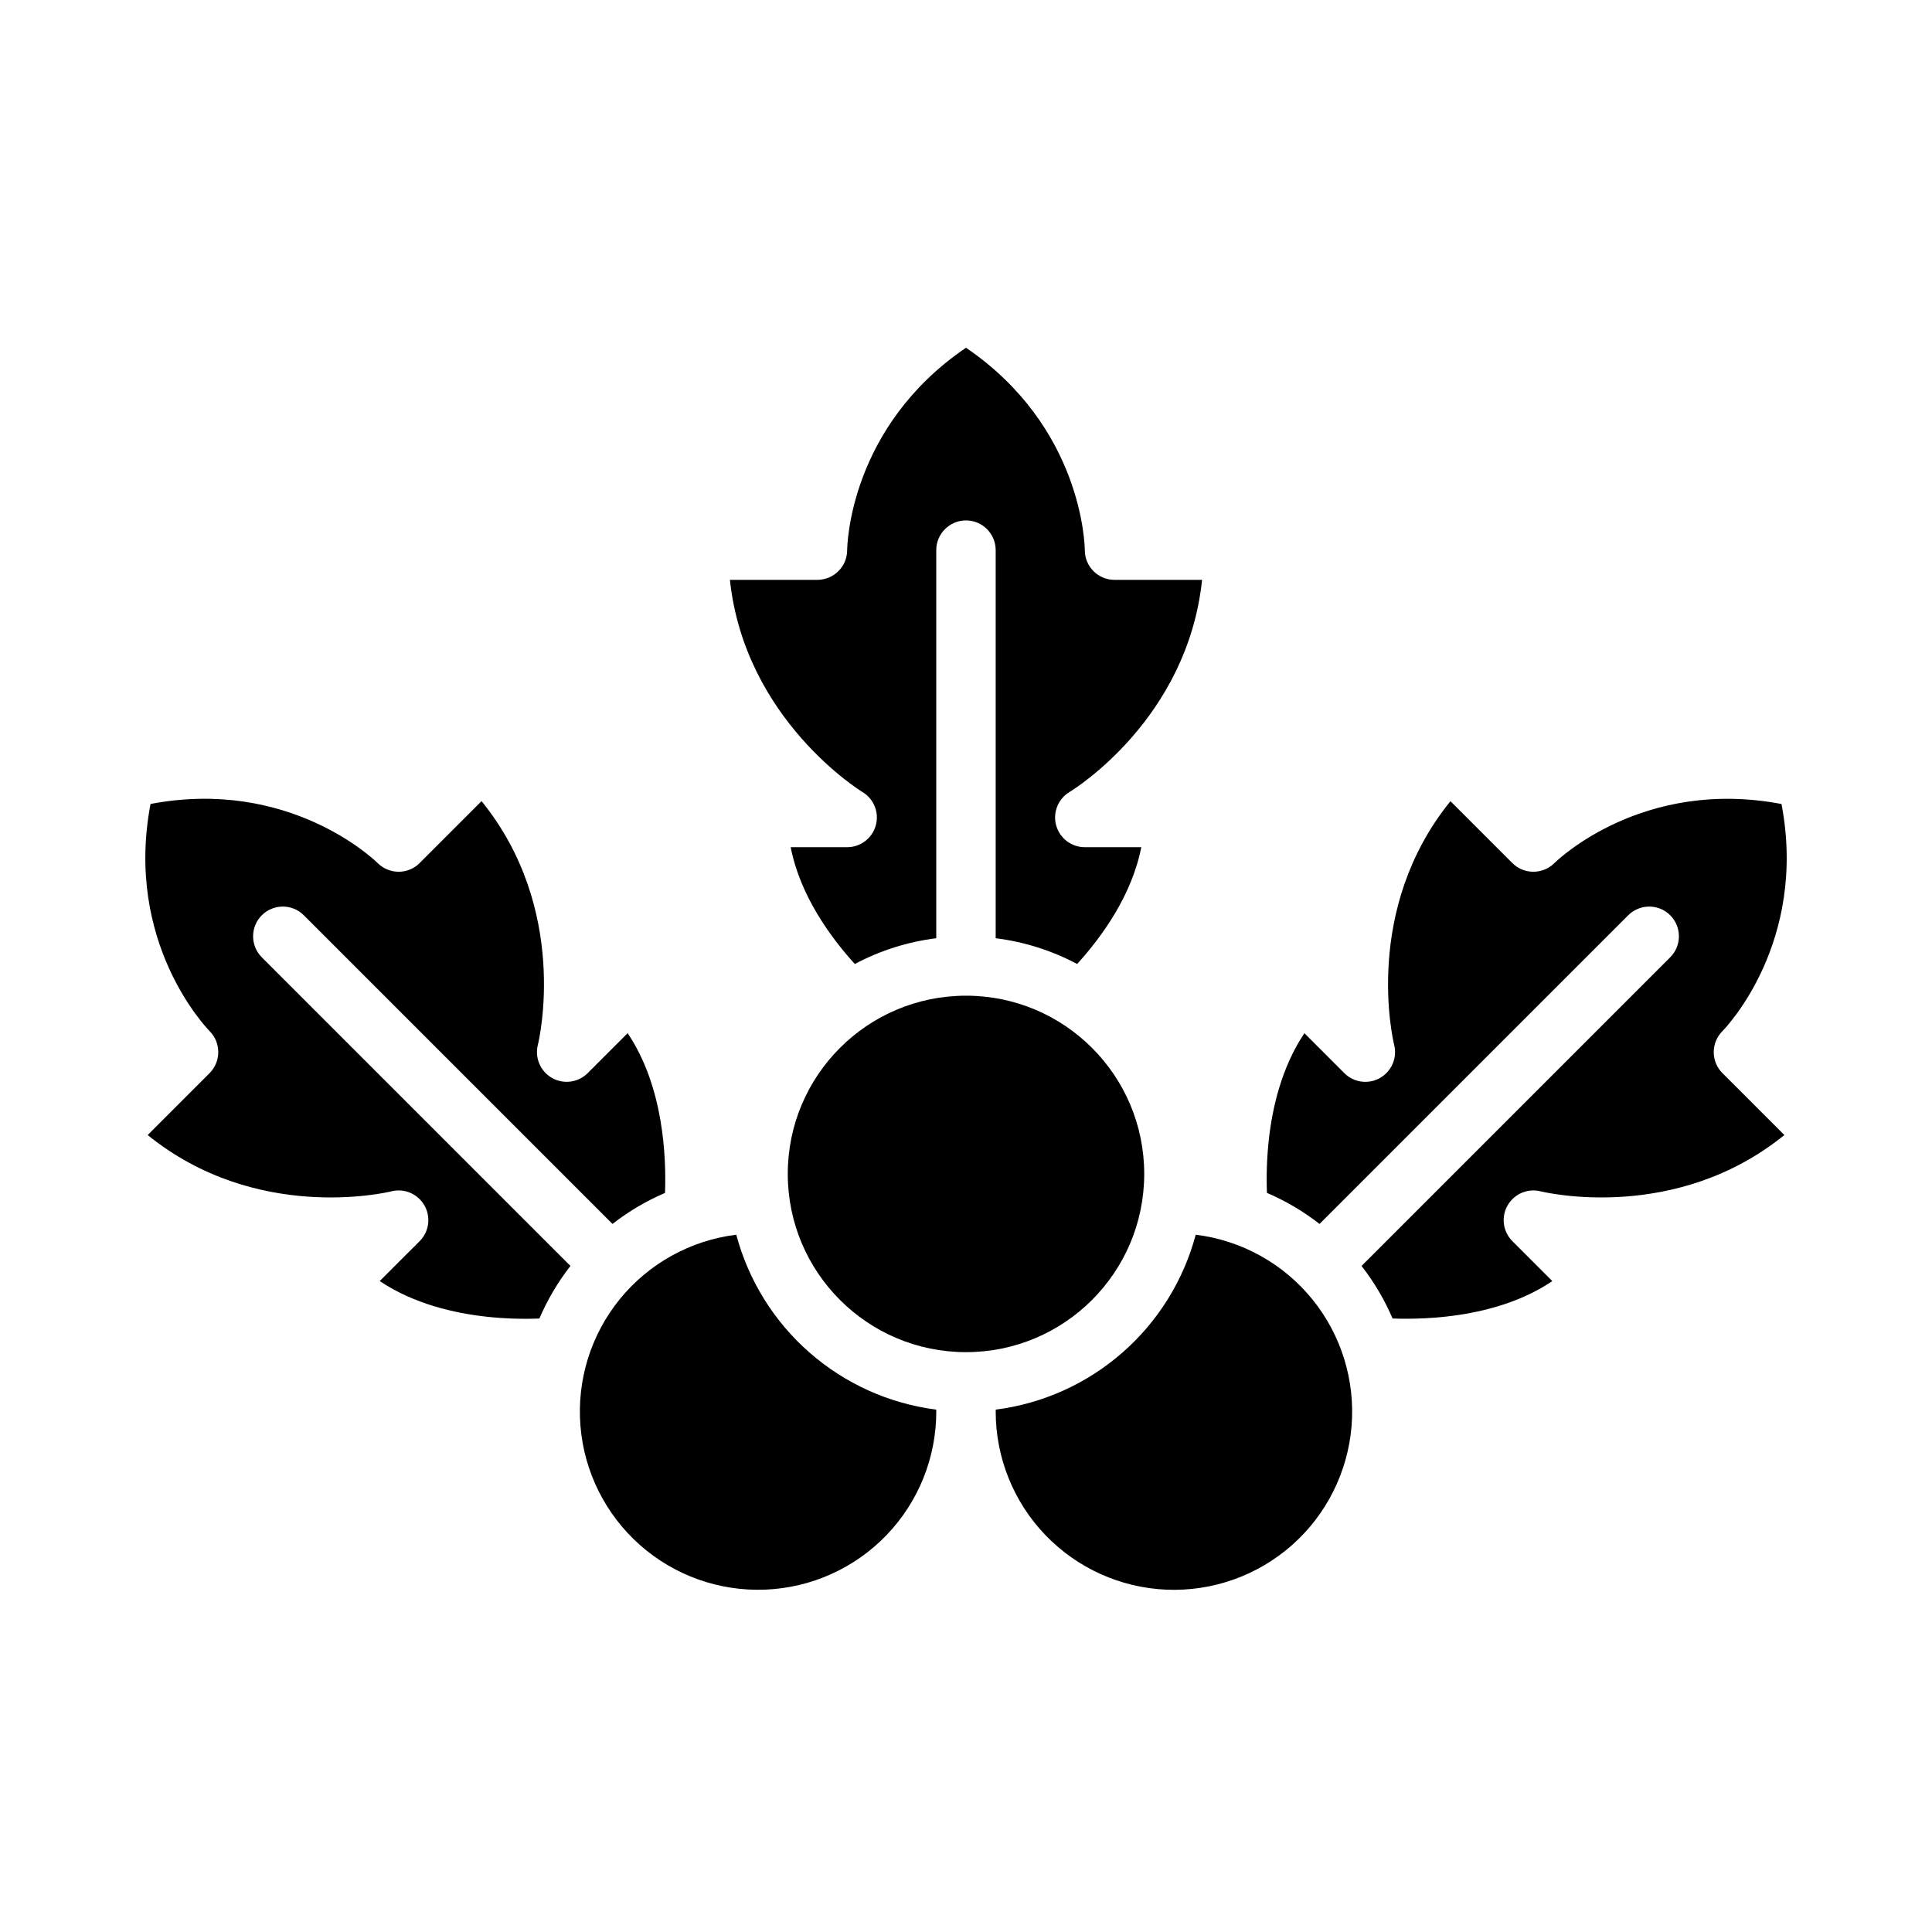 <?xml version="1.0" encoding="UTF-8"?>
<!-- The Best Svg Icon site in the world: iconSvg.co, Visit us! https://iconsvg.co -->
<svg fill="#000000" width="800px" height="800px" version="1.1" viewBox="144 144 512 512" xmlns="http://www.w3.org/2000/svg">
 <g>
  <path d="m213.38 397.69c-3.074-3.074-3.074-8.059 0-11.133 3.074-3.074 8.059-3.074 11.133 0l81.801 81.801c4.269-3.328 8.949-6.09 13.922-8.219 0.355-9.508-0.375-28.207-9.906-42.336l-10.586 10.586c-2.504 2.504-6.367 3.027-9.449 1.285-3.078-1.746-4.617-5.332-3.758-8.766 0.371-1.523 8.371-35.855-14.918-64.602l-16.41 16.41 0.004 0.004c-1.477 1.477-3.481 2.305-5.566 2.305-2.09 0-4.094-0.828-5.566-2.305-0.961-0.941-23.551-22.621-60.191-15.66-6.957 36.648 14.719 59.238 15.684 60.215 3.035 3.086 3.023 8.039-0.023 11.109l-16.414 16.414c28.746 23.293 63.074 15.289 64.621 14.914v-0.004c3.434-0.844 7.008 0.699 8.742 3.777 1.738 3.074 1.211 6.934-1.285 9.434l-10.582 10.578c9.078 6.106 19.93 8.516 28.141 9.426v0.004c4.707 0.516 9.441 0.684 14.172 0.5 2.133-4.981 4.898-9.664 8.227-13.934l-81.801-81.801z"/>
  <path d="m447.23 455.1c0 26.086-21.145 47.234-47.23 47.234s-47.234-21.148-47.234-47.234c0-26.086 21.148-47.23 47.234-47.23s47.23 21.145 47.23 47.23"/>
  <path d="m600.46 417.26c0.941-0.957 22.621-23.543 15.66-60.191-36.66-6.969-59.238 14.719-60.215 15.684-3.086 3.035-8.039 3.023-11.113-0.023l-16.406-16.41c-23.289 28.746-15.289 63.074-14.914 64.621 0.848 3.43-0.695 7.004-3.773 8.742-3.078 1.734-6.938 1.207-9.434-1.289l-10.582-10.582c-6.106 9.078-8.516 19.93-9.426 28.148-0.516 4.703-0.684 9.441-0.504 14.168 4.981 2.133 9.664 4.898 13.938 8.23l81.801-81.801c3.074-3.074 8.059-3.074 11.133 0 3.074 3.074 3.074 8.059 0 11.133l-81.801 81.801c3.328 4.269 6.09 8.949 8.223 13.922 9.504 0.355 28.207-0.375 42.332-9.91l-10.586-10.586 0.004 0.004c-2.504-2.504-3.031-6.371-1.285-9.449 1.742-3.078 5.328-4.617 8.762-3.758 1.523 0.371 35.855 8.371 64.602-14.918l-16.41-16.41-0.004 0.004c-3.07-3.074-3.074-8.055 0-11.129z"/>
  <path d="m339.12 471.21c-12.102 1.496-23.156 7.609-30.852 17.062-7.695 9.457-11.434 21.52-10.438 33.672 0.996 12.148 6.652 23.445 15.785 31.52 9.133 8.074 21.035 12.305 33.219 11.805 12.18-0.5 23.695-5.688 32.137-14.484s13.156-20.516 13.152-32.707c0-0.172-0.008-0.34-0.008-0.512-12.438-1.586-24.121-6.844-33.562-15.102-9.438-8.254-16.203-19.137-19.434-31.254z"/>
  <path d="m460.88 471.21c-3.231 12.117-10 23-19.438 31.254-9.438 8.258-21.121 13.516-33.562 15.102 0 0.172-0.008 0.34-0.008 0.512-0.004 12.195 4.711 23.918 13.152 32.715 8.441 8.797 19.961 13.988 32.141 14.488 12.184 0.5 24.09-3.731 33.223-11.805 9.137-8.078 14.793-19.375 15.789-31.527 0.996-12.152-2.746-24.219-10.441-33.676-7.699-9.457-18.754-15.57-30.855-17.062z"/>
  <path d="m392.12 392.64v-102.85c0-4.348 3.527-7.871 7.875-7.871s7.871 3.523 7.871 7.871v102.85c7.551 0.941 14.867 3.258 21.59 6.828 6.527-7.195 14.508-18.188 16.996-30.957l-14.969 0.004c-3.539 0-6.644-2.363-7.59-5.773-0.941-3.41 0.504-7.031 3.539-8.852 1.34-0.816 31.273-19.434 35.129-56.227l-23.207 0.004c-4.348 0-7.871-3.527-7.871-7.875-0.012-1.344-0.652-32.645-31.488-53.637-30.836 20.992-31.477 52.293-31.488 53.672-0.035 4.328-3.547 7.82-7.875 7.84h-23.199c3.953 37.09 34.789 56.027 35.121 56.227l0.004-0.004c3.031 1.82 4.481 5.441 3.535 8.852-0.945 3.41-4.051 5.773-7.586 5.773h-14.969c2.488 12.766 10.469 23.758 16.996 30.957l-0.004-0.004c6.723-3.57 14.039-5.887 21.59-6.828z"/>
 </g>
</svg>